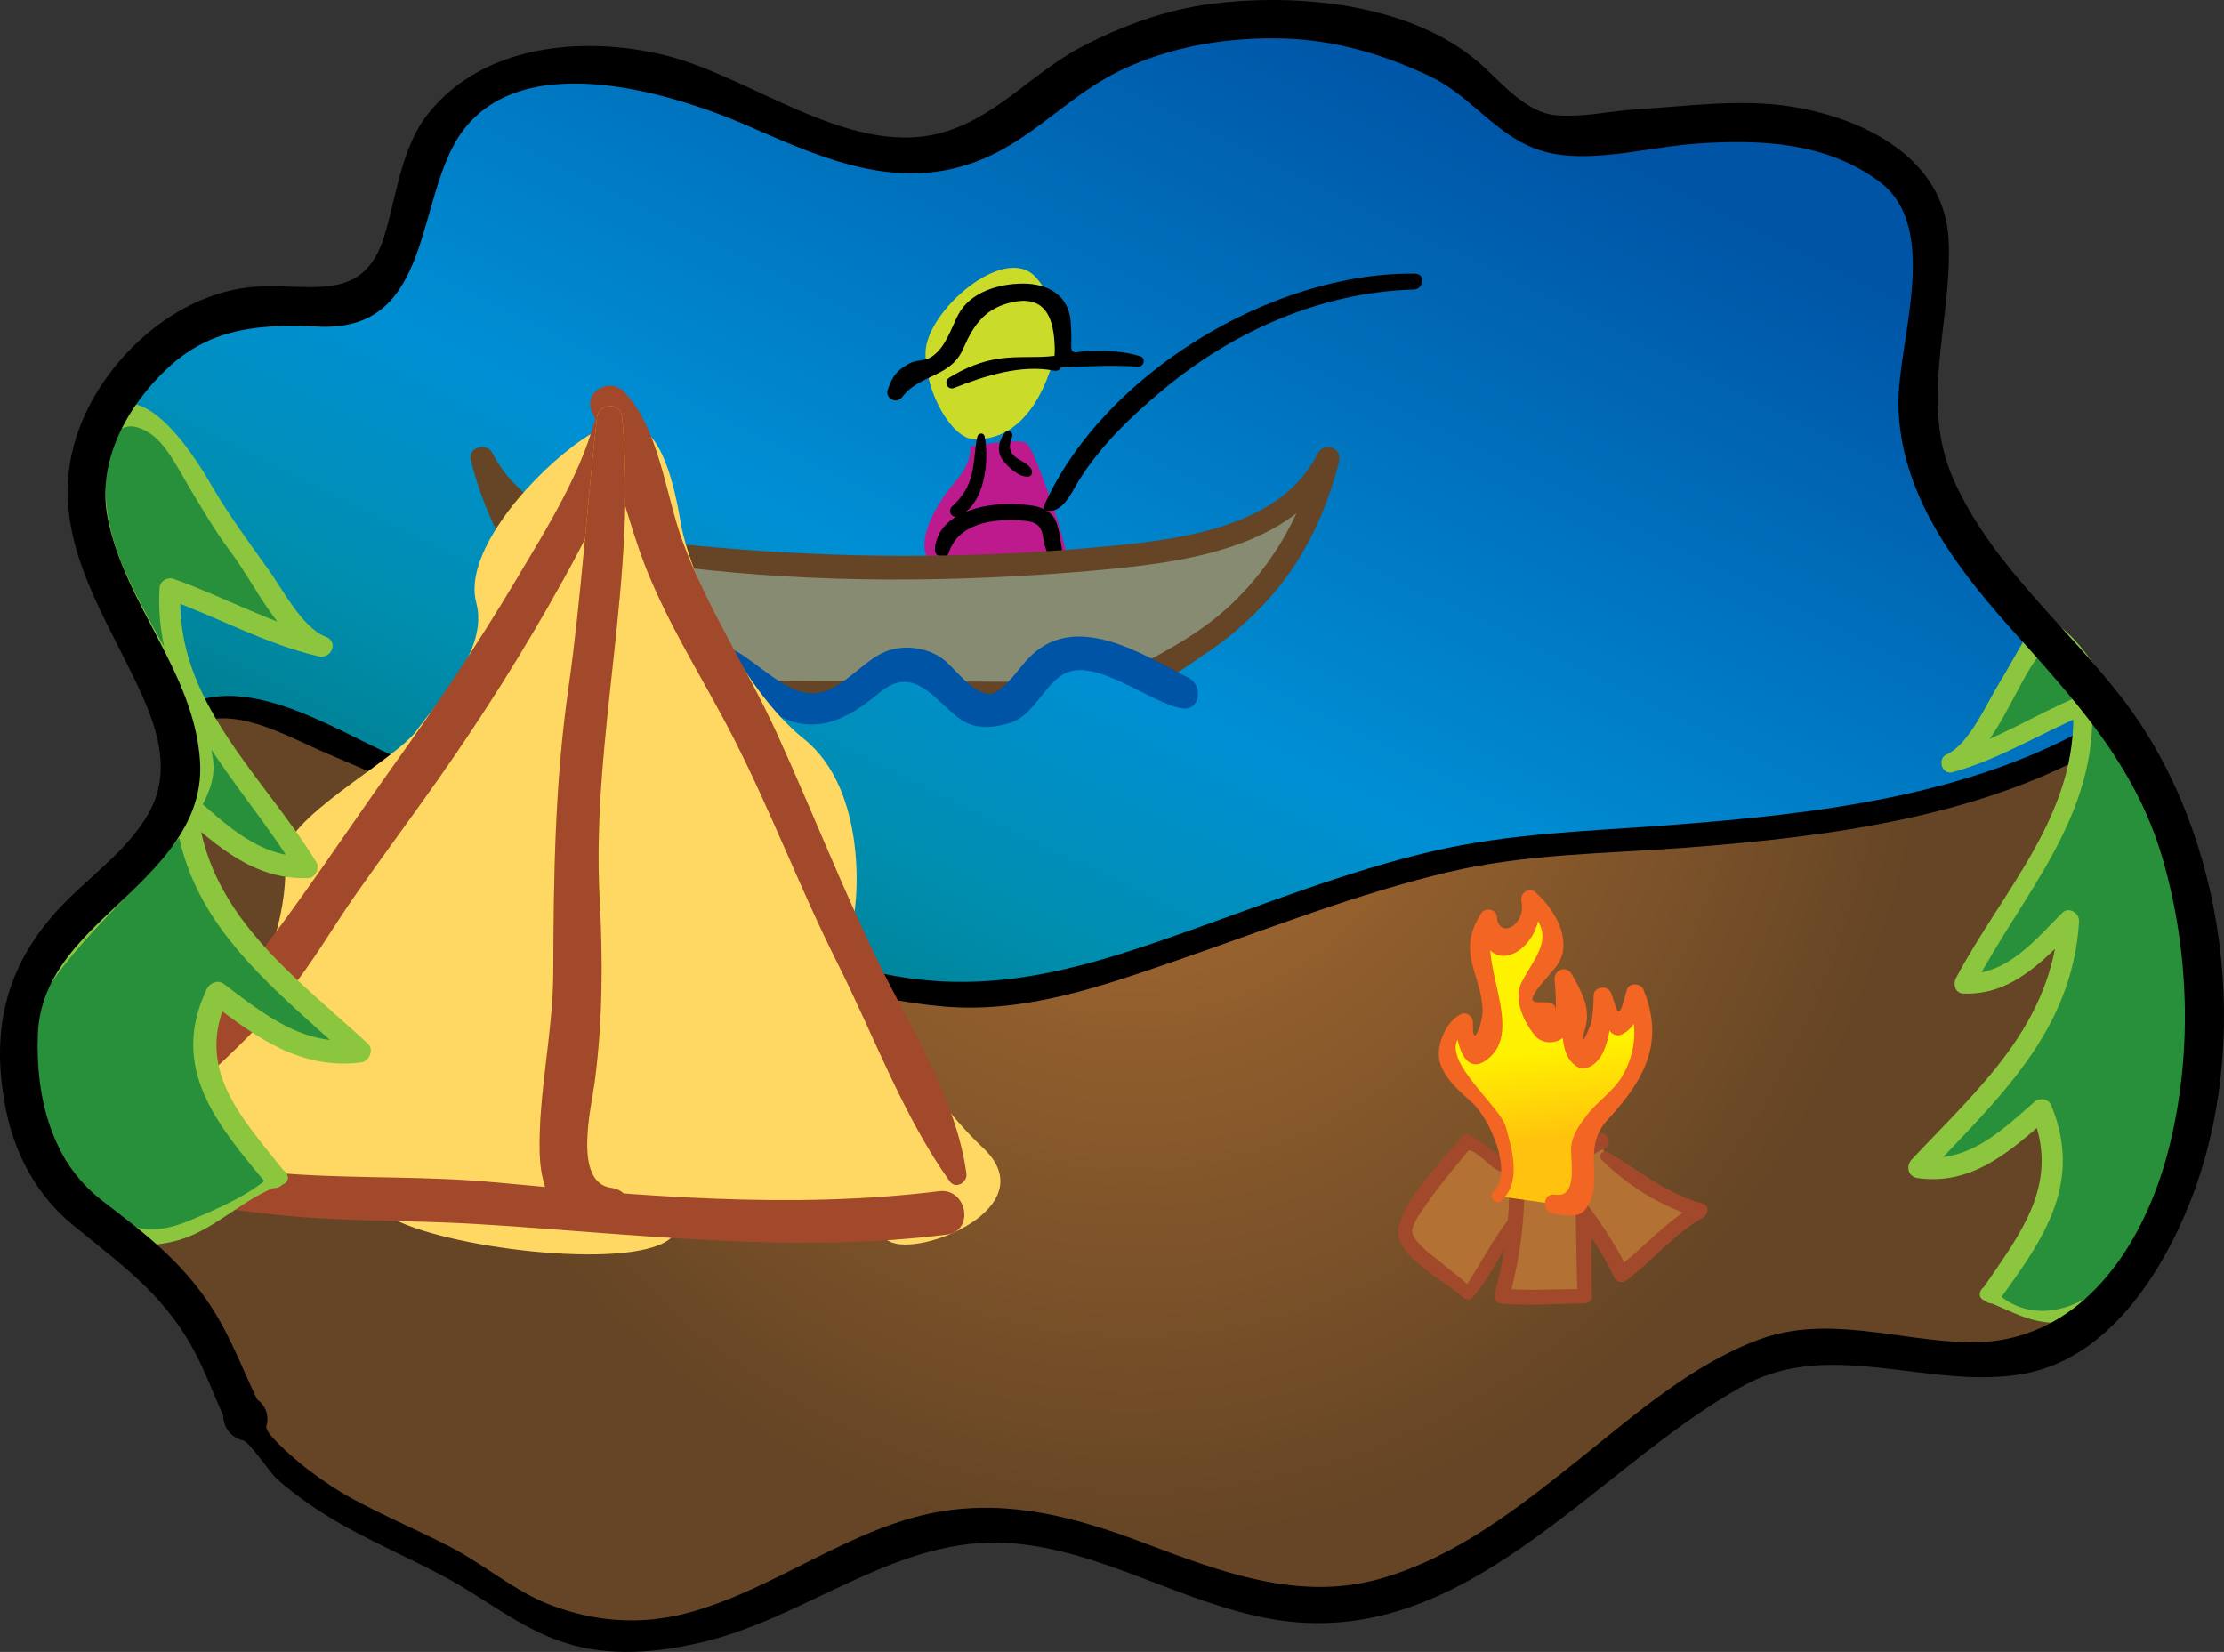 <?xml version="1.0" encoding="utf-8"?>
<!-- Generator: Adobe Illustrator 12.0.0, SVG Export Plug-In . SVG Version: 6.00 Build 51448)  -->
<!DOCTYPE svg PUBLIC "-//W3C//DTD SVG 1.1//EN" "http://www.w3.org/Graphics/SVG/1.1/DTD/svg11.dtd">
<svg  version="1.1" xmlns="http://www.w3.org/2000/svg" xmlns:xlink="http://www.w3.org/1999/xlink" width="277.046" height="205.782" viewBox="0 0 277.046 205.782"
	 overflow="visible" enable-background="new 0 0 277.046 205.782" xml:space="preserve">
<rect x="0" y="0" width="277.046" height="205.782" fill="#333333" stroke="none"/>
<g id="Layer_3">
	<linearGradient id="XMLID_10_" gradientUnits="userSpaceOnUse" x1="97.404" y1="153.029" x2="177.823" y2="-9.902">
		<stop  offset="0" style="stop-color:#007070"/>
		<stop  offset="0.264" style="stop-color:#008EAF"/>
		<stop  offset="0.438" style="stop-color:#008FD4"/>
		<stop  offset="0.916" style="stop-color:#0054A6"/>
	</linearGradient>
	<path fill="url(#XMLID_10_)" d="M22.342,89.42c0,0-13.869-22.207-11.887-28.084c1.981-5.878,3.962-20.9,22.076-22.86
		c5.31-0.574,9.819,1.255,13.019-1.633c7.717-6.964,6.397-21.374,15-26.452c12.17-7.184,43.585,7.838,45.284,7.838
		c1.698,0,13.019,4.245,24.339-6.531c11.321-10.777,35.944-10.777,44.718-6.205c8.774,4.572,16.132,12.41,27.171,10.45
		c11.037-1.959,33.963,0,37.359,7.838c3.396,7.837-1.068,16.901-0.566,26.125s3.113,16.002,7.358,20.9s16.132,16.981,16.416,18.288
		c0.282,1.306-11.039,9.144-17.831,9.797c-6.792,0.653-41.038,7.511-51.228,6.531s-27.171,5.552-29.435,6.531
		S133.57,122.73,133.57,122.73s-13.302,1.96-20.378,0.98c-7.076-0.98-45.566-18.288-53.774-23.513
		C51.21,94.972,34.795,90.074,33.097,89.42c-1.698-0.653-5.377-1.306-7.359-1.306S22.342,89.42,22.342,89.42z"/>
</g>
<g id="Layer_4">
	
		<radialGradient id="XMLID_11_" cx="177.506" cy="77.01" r="115.672" gradientTransform="matrix(0.867 0 0 1 -12.628 0)" gradientUnits="userSpaceOnUse">
		<stop  offset="0" style="stop-color:#B37233"/>
		<stop  offset="1" style="stop-color:#654525"/>
	</radialGradient>
	<path fill="url(#XMLID_11_)" d="M22.342,91.38c0,0,1.415,6.531-1.132,10.45c-2.547,3.918-12.17,11.43-15.283,17.308
		s-6.227,19.594,0,27.432s11.321,7.511,14.434,12.083c3.113,4.572,9.623,16.655,10.472,18.288
		c0.85,1.633,13.303,13.716,17.265,14.368c3.962,0.653,10.472,5.879,13.302,7.512c2.83,1.633,15.566,7.838,28.868,3.266
		c13.302-4.572,22.925-12.736,31.982-12.083c9.057,0.653,31.698,9.797,44.717,10.123c13.02,0.327,29.717-16.001,33.963-18.94
		s13.303-12.083,22.925-13.063c9.624-0.979,27.088,4.317,35.379-2.939c8.208-7.185,17.547-24.819,15.85-42.127
		c-1.698-17.309-11.887-32.983-11.887-32.983s-10.473,7.185-20.944,9.144c-10.473,1.959-29.152,5.225-35.661,5.225
		c-6.511,0-17.548,0.979-24.341,2.612c-6.792,1.633-29.717,8.491-35.944,11.43c-6.226,2.939-19.245,5.226-26.32,5.552
		s-25.473-5.225-38.208-12.083c-12.736-6.857-43.869-21.88-49.246-22.859C27.153,88.114,24.04,86.808,22.342,91.38z"/>
</g>
<g id="Layer_2">
	<g>
		<g>
			<path fill="none" d="M23.099,89.333c3.869-2.678,8.511-0.893,12.767,0.893c11.219,4.463,22.438,9.821,33.657,15.177
				c20.117,10.268,41.395,23.212,63.446,16.962c21.277-5.802,41.007-16.516,63.059-17.408c19.73-0.893,48.745-3.125,66.153-13.837
				l-3.868,2.232"/>
			<path d="M23.636,90.463c5.417-2.849,11.95,1.22,17.018,3.361c5.363,2.265,10.663,4.673,15.941,7.127
				c10.562,4.91,20.79,10.446,31.29,15.471c9.425,4.511,19.331,8.103,29.803,8.972c10.235,0.85,20.029-2.688,29.547-5.977
				c11.049-3.818,21.912-8.124,33.316-10.808c9.66-2.273,19.545-2.257,29.387-3.009c17.828-1.364,37.261-3.781,52.872-13.156
				c1.6-0.96,0.388-3.608-1.26-2.651c-1.287,0.748-2.573,1.5-3.862,2.244c-1.612,0.93-0.381,3.568,1.248,2.628
				c1.289-0.744,2.583-1.48,3.874-2.22c-0.42-0.884-0.84-1.768-1.26-2.651c-15.921,9.439-35.456,11.61-53.573,12.988
				c-10.012,0.762-19.823,0.979-29.656,3.289c-10.479,2.461-20.564,6.458-30.689,10.045c-11.487,4.07-22.351,7.511-34.646,5.702
				c-11.298-1.661-21.94-7.04-31.997-12.174c-10.634-5.43-21.299-10.703-32.198-15.59c-7.22-3.238-18.331-10.505-26.231-5.851
				C21.196,89.008,22.189,91.225,23.636,90.463L23.636,90.463z"/>
		</g>
	</g>
</g>
<g id="man">
	<path fill="#BD1A8D" d="M120.879,55.637c0,0,0.311,1.864-1.863,4.347c-2.173,2.483-4.967,7.14-3.415,9.623
		c1.552,2.484,16.143,5.278,17.385,3.726c1.242-1.553-1.862-10.556-2.794-13.04c-0.932-2.482-1.552-4.036-2.173-4.966
		C127.398,54.396,120.879,55.637,120.879,55.637z"/>
	<path fill="#CADB2A" d="M131.416,43.984c0,0,1.396-5.358-2.46-9.515c-3.856-4.155-13.665,4.344-13.665,9.519
		c0,5.174,3.392,10.6,5.955,10.716C129.303,55.074,131.416,43.984,131.416,43.984z"/>
	<g>
		<g>
			<path fill="none" d="M141.82,45.011c-2.663-0.727-6.539-0.243-9.445-0.243c0-2.664,0.726-6.54-2.181-7.992
				c-1.695-0.969-6.539,0-7.993,0.968c-2.906,1.937-2.422,5.328-4.844,7.267c-1.938,1.695-4.359,0.242-5.812,3.875"/>
			<path d="M142.053,44.383c-2.148-0.683-4.184-0.692-6.44-0.653c-1.735,0.03-2.246,0.688-2.169-1.036
				c0.041-0.9-0.01-1.656-0.064-2.554c-0.208-3.394-2.925-4.835-5.973-4.813c-3.044,0.022-6.616,1.061-8.089,3.966
				c-0.896,1.767-1.557,4.061-3.329,5.192c-0.758,0.484-1.879,0.351-2.68,0.776c-1.589,0.845-2.135,1.594-2.717,3.269
				c-0.385,1.108,1.094,1.861,1.79,0.938c2.185-2.898,6.014-2.412,7.588-6.001c1.378-3.141,2.824-5.167,6.329-5.862
				c4.874-0.966,5.152,3.677,5.092,7.068c-0.009,0.481,0.324,1.101,0.893,1.079c3.167-0.123,6.306-0.292,9.476-0.077
				C142.498,45.728,142.796,44.619,142.053,44.383L142.053,44.383z"/>
		</g>
	</g>
	<g>
		<g>
			<path fill="none" d="M131.406,45.253c-4.844-0.242-8.719,0.242-12.837,2.422"/>
			<path d="M131.245,44.341c-2.22,0.262-4.453,0.003-6.688,0.318c-2.27,0.32-4.357,1.17-6.294,2.372
				c-0.77,0.478-0.258,1.636,0.612,1.288c3.743-1.497,8.375-2.962,12.443-2.144C132.566,46.427,132.681,44.172,131.245,44.341
				L131.245,44.341z"/>
		</g>
	</g>
	<g>
		<g>
			<path fill="none" d="M122.202,54.457c0,2.906-0.241,7.508-3.148,9.204"/>
			<path d="M121.743,54.413c-0.322,1.522-0.323,3.088-0.683,4.61c-0.413,1.748-1.2,2.869-2.475,4.085
				c-0.596,0.569,0.009,1.522,0.778,1.204c3.299-1.365,3.911-6.915,3.292-9.937C122.545,53.837,121.847,53.922,121.743,54.413
				L121.743,54.413z"/>
		</g>
	</g>
	<g>
		<g>
			<path fill="none" d="M125.594,54.215c-1.454,2.422,0.484,3.39,2.422,4.602"/>
			<path d="M125.165,53.915c-0.756,0.985-1.034,2.267-0.285,3.346c0.609,0.878,2.109,2.251,3.234,2.11
				c0.394-0.049,0.525-0.47,0.411-0.796c-0.266-0.759-1.35-1.127-1.965-1.591c-0.963-0.725-0.872-1.548-0.474-2.587
				C126.304,53.825,125.52,53.451,125.165,53.915L125.165,53.915z"/>
		</g>
	</g>
	<g>
		<g>
			<path fill="none" d="M130.438,63.176c1.453-0.242,3.633-5.086,4.844-6.539c9.445-11.625,25.431-21.799,40.932-21.557"/>
			<path d="M130.397,63.596c1.98,0.425,3.164-2.401,4.007-3.752c2.731-4.376,6.45-7.916,10.383-11.216
				c8.765-7.356,19.825-12.239,31.332-12.563c1.246-0.035,1.479-1.951,0.187-1.971c-17.735-0.267-38.922,12.455-46.265,28.935
				C129.92,63.302,130.15,63.543,130.397,63.596L130.397,63.596z"/>
		</g>
	</g>
	<g>
		<g>
			<path fill="none" d="M131.89,69.715c-2.179-3.391,0.485-5.57-4.358-5.813c-3.392-0.484-9.689,0.484-10.174,4.602"/>
			<path d="M132.539,69.407c-0.482-1.429-0.422-3.848-1.347-5.07c-1.16-1.532-3.521-1.483-5.26-1.536
				c-3.621-0.11-9.187,1.225-9.473,5.618c-0.065,1,1.417,1.395,1.745,0.398c1.18-3.585,5.394-4.196,8.706-3.998
				c1.914,0.115,2.796,0.322,3.057,2.257c0.161,1.194,0.59,2.196,1.376,3.104C131.911,70.835,132.787,70.144,132.539,69.407
				L132.539,69.407z"/>
		</g>
	</g>
</g>
<g id="boat">
	<g>
		<path fill="#878B72" d="M135.741,69.688c-7.768,0.706-15.341,1.019-22.989,0.873c-7.649,0.146-15.221-0.167-22.989-0.873
			c-9.358-0.814-25.228-2.645-29.703-12.614c2.757,11.715,10.048,20.353,20.367,25.694c1.435-0.569,2.945-0.984,4.553-1.108
			c4.172-0.348,7.398,2.426,10.554,4.564l10.973,0.047c1.92-1.628,3.792-3.556,6.892-3.334c2.338,0.18,3.765,1.88,5.25,3.388
			l8.543,0.037c1.292-1.47,2.433-3.236,4.087-4.063c4.151-1.916,6.705,0,9.899,1.596c0.248,0.125,0.5,0.248,0.75,0.372
			c11.988-5.146,20.487-14.316,23.517-27.192C160.969,67.043,145.1,68.874,135.741,69.688z"/>
		<g>
			<path fill="none" d="M135.741,69.688c-7.768,0.706-15.341,1.019-22.989,0.873c-7.649,0.146-15.221-0.167-22.989-0.873
				c-9.358-0.814-25.228-2.645-29.703-12.614c2.757,11.715,10.048,20.353,20.367,25.694c1.435-0.569,2.945-0.984,4.553-1.108
				c4.172-0.348,7.398,2.426,10.554,4.564l10.973,0.047c1.92-1.628,3.792-3.556,6.892-3.334c2.338,0.18,3.765,1.88,5.25,3.388
				l8.543,0.037c1.292-1.47,2.433-3.236,4.087-4.063c4.151-1.916,6.705,0,9.899,1.596c0.248,0.125,0.5,0.248,0.75,0.372
				c11.988-5.146,20.487-14.316,23.517-27.192C160.969,67.043,145.1,68.874,135.741,69.688z"/>
			<path fill="#654525" d="M135.491,68.272c-15.465,1.343-31.123,1.271-46.584-0.104c-9.428-0.838-22.77-2.182-27.55-11.711
				c-0.705-1.405-3.125-0.752-2.713,0.866c1.606,6.321,4.359,11.964,8.551,16.974c2.156,2.576,4.792,4.75,7.507,6.704
				c1.416,1.019,4.43,3.736,6.341,3.065c5.619-1.972,9.176,0.221,13.666,3.335c0.927,0.643,2.801,0.263,3.824,0.267
				c4.351,0.019,7.467,0.833,10.854-1.938c3.294-2.696,5.764-0.936,8.165,1.525c0.308,0.316,0.656,0.5,1.104,0.502
				c2.157,0.009,4.314,0.019,6.471,0.028c1.052,0.004,2.481,0.312,3.241-0.598c2.563-3.069,5.273-5.168,9.678-3.293
				c1.16,0.494,2.464,1.684,3.746,1.804c2.394,0.226,6.283-2.914,8.206-4.156c2.785-1.798,5.254-3.973,7.528-6.375
				c4.652-4.916,7.614-11.083,9.266-17.594c0.459-1.809-1.863-2.656-2.695-0.997C159.186,66.363,145.098,67.418,135.491,68.272
				c-1.847,0.164-1.333,2.993,0.499,2.83c10.904-0.97,25.293-2.549,30.802-13.53c-0.898-0.333-1.797-0.665-2.695-0.997
				c-1.79,7.055-5.112,13.203-10.317,18.323c-2.532,2.491-5.518,4.478-8.604,6.206c-1.902,1.064-2.84,1.784-4.836,0.751
				c-1.301-0.673-2.797-1.537-4.292-1.666c-2.635-0.228-4.657,0.313-6.853,1.791c-0.093,0.063-3.079,2.946-2.011,2.951
				c-0.892-0.004-1.784-0.007-2.675-0.011c-1.86-0.008-3.72-0.016-5.581-0.024c0.43,0.002-2.208-2.249-2.274-2.299
				c-0.924-0.699-2.028-0.858-3.119-1.09c-2.14-0.455-4.352,0.895-6.006,2.032c-1.82,1.251-1.406,1.3-4.022,1.289
				c-2.1-0.009-4.2-0.018-6.3-0.027c-2.404-0.01-3.89-2.108-6.069-3.137c-2.695-1.273-5.037-1.605-7.983-1.202
				c-2.002,0.274-2.48,0.849-4.419-0.273c-1.63-0.944-3.145-2.067-4.632-3.217c-6.48-5.007-10.635-12.303-12.628-20.146
				c-0.904,0.289-1.809,0.578-2.713,0.866c4.848,9.664,16.924,11.855,26.669,13.014c16.674,1.983,33.849,1.849,50.561,0.398
				C137.837,70.942,137.322,68.113,135.491,68.272z"/>
		</g>
	</g>
	<g>
		<g>
			<path fill="none" d="M74.256,85.952c3.193-1.916,6.706-4.151,10.856-4.47c7.664-0.639,12.134,9.26,18.839,6.386
				c3.193-1.277,5.108-5.428,9.579-5.109c4.15,0.319,5.428,5.428,9.26,5.747c4.151,0.32,5.428-4.79,8.621-6.386
				c4.151-1.916,6.705,0,9.898,1.596c1.916,0.958,3.831,1.916,6.066,2.555"/>
			<path fill="#0054A6" d="M74.886,87.279c4.002-1.824,8.378-4.717,12.956-3.561c3.017,0.762,5.597,3.313,8.192,4.925
				c5.186,3.223,9.297,1.168,13.546-2.374c4.275-3.565,6.796,0.936,9.971,3.266c1.907,1.4,4.236,1.164,6.333,0.497
				c2.806-0.894,4.082-4.473,6.451-5.968c3.89-2.454,10.893,3.512,14.856,4.165c2.385,0.393,2.691-2.869,0.868-3.8
				c-5.924-3.026-14.395-8.564-20.128-2.229c-1.237,1.367-2.267,3.027-3.866,4.006c-1.995,1.221-4.924-2.665-6.24-3.821
				c-1.952-1.715-5.202-2.205-7.581-1.19c-3.135,1.336-5.569,5.205-9.134,5.172c-3.209-0.029-6.694-3.748-9.382-5.239
				c-6.422-3.562-13.123-0.362-18.423,3.705C71.955,85.867,73.399,87.957,74.886,87.279L74.886,87.279z"/>
		</g>
	</g>
</g>
<g id="tent">
	<path fill="#FFD863" d="M84.779,65.018c-2.347-14.071-6.893-14.314-13.255-9.542C65.162,60.247,57.739,69.26,59.33,75.092
		c1.59,5.832-4.772,12.195-7.423,15.905c-2.65,3.711-16.965,11.133-16.435,15.906c0.529,4.771-1.591,15.374-6.893,18.556
		c-5.302,3.181-14.844,4.771-16.965,9.542c-2.12,4.772,4.242,15.905,11.133,14.846c6.892-1.06,19.086-1.589,26.51,2.121
		c7.421,3.711,30.218,6.361,34.46,2.121c4.242-4.242,23.327-1.593,27.04,0.529c3.712,2.121,19.617-4.241,11.664-11.663
		c-7.952-7.425-17.496-23.857-16.436-27.04c1.061-3.181,2.121-17.495-5.832-23.857C92.201,85.695,85.84,71.38,84.779,65.018z"/>
	<g>
		<path fill="#FFD863" d="M117.443,151.094c-17.79,2.344-37.953,0.586-56.337-1.171c-15.419-1.171-33.802,0.584-46.849-6.443
			l-1.187-1.758c7.117-7.612,16.605-13.47,23.129-23.428c7.116-11.129,16.012-21.67,23.128-33.385
			c5.93-8.785,16.011-25.186,16.604-33.97l1.824,2.117c2.373,2.928,5.338,16.4,8.302,22.257c4.151,8.786,9.489,16.986,13.047,26.356
			c6.522,16.401,16.012,32.213,21.941,47.442L117.443,151.094z"/>
	</g>
	<g>
		<g>
			<path fill="none" d="M75.932,50.939c-0.593,8.785-10.674,25.185-16.604,33.97c-7.116,11.715-16.012,22.256-23.128,33.385
				c-6.523,9.958-16.012,15.815-23.129,23.428"/>
			<path fill="#A2492C" d="M74.466,50.8c-1.532,7.399-6.381,15.043-10.193,21.451c-4.669,7.849-9.824,15.519-15.138,22.94
				c-6.048,8.446-11.816,17.354-18.268,25.477c-5.831,7.341-13.997,12.384-20.179,19.386c-2.193,2.483,1.899,6.16,4.267,3.889
				c6.904-6.625,14.504-12.589,20.656-19.953c3.28-3.927,5.845-8.502,8.79-12.684c3.396-4.823,6.911-9.563,10.301-14.39
				c5.475-7.796,10.612-15.956,15.24-24.284c3.755-6.755,7.478-13.826,7.457-21.553C77.394,49.161,74.85,48.945,74.466,50.8
				L74.466,50.8z"/>
		</g>
	</g>
	<g>
		<g>
			<path fill="none" d="M119.223,146.409c-5.929-15.228-15.418-31.042-21.942-47.441c-3.558-9.373-8.895-17.571-13.046-26.357
				c-2.965-5.857-5.931-19.328-8.303-22.257"/>
			<path fill="#A2492C" d="M120.388,146.204c-1.237-9.244-7.029-18.232-11.054-26.522c-4.512-9.293-8.249-18.865-12.52-28.251
				c-3.694-8.119-8.723-15.649-11.8-24.043c-2.133-5.819-2.902-14.051-7.261-18.579c-1.823-1.895-5.225,0.043-3.98,2.571
				c2.252,4.571,3.982,11.729,5.874,17.175c2.874,8.272,7.833,15.733,11.793,23.503c4.656,9.135,8.286,18.785,12.905,27.963
				c4.475,8.892,8.18,19.065,13.975,27.154C119.047,148.188,120.533,147.288,120.388,146.204L120.388,146.204z"/>
		</g>
	</g>
	<g>
		<g>
			<path fill="none" d="M75.932,52.11c0,13.471-2.372,31.042-4.151,45.685c-0.593,9.957,0.593,19.329,0,29.285
				c0,7.03-5.336,24.601,4.151,23.428"/>
			<path fill="#FFC20E" d="M74.374,51.962c-1.292,11.245-1.959,22.527-3.559,33.747c-1.707,11.973-1.847,23.465-1.893,35.538
				c-0.028,7.487-1.861,14.855-1.695,22.317c0.124,5.563,2.901,11.075,9.146,9.444c2.742-0.717,2.733-4.64-0.201-5.029
				c-4.883-0.648-2.491-10.124-2.078-13.291c0.989-7.58,1.012-15.13,0.603-22.765c-1.077-20.057,4.81-40.101,2.777-60.085
				C77.29,50.029,74.569,50.259,74.374,51.962L74.374,51.962z"/>
		</g>
	</g>
	<g>
		<g>
			<path fill="none" d="M75.932,52.11c0,13.471-2.372,31.042-4.151,45.685c-0.593,9.957,0.593,19.329,0,29.285
				c0,7.03-5.336,24.601,4.151,23.428"/>
			<path fill="#A2492C" d="M74.374,51.962c-1.292,11.245-1.959,22.527-3.559,33.747c-1.707,11.973-1.847,23.465-1.893,35.538
				c-0.028,7.487-1.861,14.855-1.695,22.317c0.124,5.563,2.901,11.075,9.146,9.444c2.742-0.717,2.733-4.64-0.201-5.029
				c-4.883-0.648-2.491-10.124-2.078-13.291c0.989-7.58,1.012-15.13,0.603-22.765c-1.077-20.057,4.81-40.101,2.777-60.085
				C77.29,50.029,74.569,50.259,74.374,51.962L74.374,51.962z"/>
		</g>
	</g>
	<g>
		<g>
			<path fill="none" d="M14.258,143.48c13.047,7.027,31.43,5.272,46.849,6.443c18.384,1.757,38.547,3.515,56.337,1.171"/>
			<path fill="#A2492C" d="M13.294,144.297c4.416,5.301,13.62,6.136,20.011,6.901c8.609,1.032,17.351,0.754,25.998,1.276
				c19.648,1.188,38.925,3.758,58.618,1.325c3.521-0.435,2.55-5.848-0.954-5.412c-18.473,2.295-37.159,0.58-55.607-1.128
				c-8.071-0.748-16.23-0.451-24.32-0.964c-3.737-0.237-7.442-0.669-11.127-1.331c-3.863-0.694-7.625-2.482-11.535-2.744
				C13.275,142.148,12.571,143.43,13.294,144.297L13.294,144.297z"/>
		</g>
	</g>
</g>
<g id="trees">
	<g>
		<path fill="#28903A" d="M247.516,161.145c6.714,4.741,14.032,4.222,19.66-5.989c5.384-9.769,7.341-16.762,7.366-28
			c0.018-8.074-3.033-15.5-4.919-24.743c-1.144-5.605-7.215-17.257-13.28-22.757c-2.953-2.677-1.208-1.531-3.794,2.021
			c-1.604,2.202-7.504,12.894-9.559,13.369c5.668-1.312,11.336-5.234,16.437-7.197c1.134,14.398-9.074,23.56-14.747,34.685
			c5.105,0.654,9.076-3.927,13.046-7.854c-0.567,14.397-10.21,21.597-18.717,30.759c6.239,1.309,10.776-3.272,15.314-7.199
			c4.536,9.816-1.703,16.361-6.24,22.905"/>
		<g>
			<path fill="none" d="M247.516,161.145c6.714,4.741,14.032,4.222,19.66-5.989c5.384-9.769,7.341-16.762,7.366-28
				c0.018-8.074-3.033-15.5-4.919-24.743c-1.144-5.605-7.215-17.257-13.28-22.757c-2.953-2.677-1.208-1.531-3.794,2.021
				c-1.604,2.202-7.504,12.894-9.559,13.369c5.668-1.312,11.336-5.234,16.437-7.197c1.134,14.398-9.074,23.56-14.747,34.685
				c5.105,0.654,9.076-3.927,13.046-7.854c-0.567,14.397-10.21,21.597-18.717,30.759c6.239,1.309,10.776-3.272,15.314-7.199
				c4.536,9.816-1.703,16.361-6.24,22.905"/>
			<path fill="#8CC63F" d="M247.2,161.998c3.678,1.41,6.024,3.158,10.165,2.699c3.69-0.408,6.587-3.354,8.751-6.094
				c6.457-8.175,9.086-19.438,9.434-29.609c0.191-5.608-0.942-10.984-2.325-16.389c-1.247-4.873-2.121-9.924-3.863-14.647
				c-1.669-4.523-4.178-8.742-6.856-12.729c-1.621-2.413-4.825-7.597-7.975-8.139c-0.382-0.065-0.817,0.163-1.026,0.475
				c-1.59,2.365-2.93,5.041-4.443,7.491c-1.535,2.483-3.76,7.689-6.574,8.93c-1.192,0.526-0.586,2.564,0.708,2.215
				c5.946-1.603,11.092-4.942,16.747-7.269c-0.565-0.292-1.13-0.583-1.695-0.875c0.658,13.354-8.724,22.733-14.581,33.766
				c-0.402,0.758-0.131,1.902,0.897,1.944c6.068,0.252,9.982-4.128,13.987-8.116c-0.697-0.363-1.395-0.728-2.092-1.091
				c-0.869,13.114-9.866,20.908-18.305,29.87c-0.775,0.823-0.482,2.159,0.73,2.326c6.807,0.935,11.481-3.301,16.295-7.508
				c-0.684-0.147-1.367-0.294-2.051-0.441c3.545,8.637-1.392,14.776-6.066,21.623c-0.908,1.33,1.096,2.73,2.043,1.43
				c5.586-7.666,10.355-14.558,6.414-24.188c-0.324-0.79-1.432-0.981-2.051-0.441c-4.213,3.675-8.295,7.71-14.334,6.891
				c0.243,0.775,0.487,1.551,0.73,2.326c8.908-9.493,18.26-17.814,19.129-31.647c0.065-1.031-1.257-1.928-2.092-1.091
				c-3.354,3.363-6.909,7.779-12.104,7.591c0.348,0.555,0.696,1.108,1.045,1.663c6.165-11.756,15.504-21.167,14.766-35.323
				c-0.043-0.822-1.051-1.143-1.695-0.875c-5.443,2.258-10.4,5.563-16.126,7.125c0.236,0.738,0.472,1.477,0.708,2.215
				c4.638-2.062,7.249-9.808,9.984-13.778c1.655-2.404,0.422-3.461,2.924-1.081c2.324,2.21,4.201,4.967,5.922,7.649
				c2.67,4.16,5.098,8.871,6.238,13.704c2.84,12.044,6.134,23,4.082,35.504c-1.05,6.394-3.912,12.493-7.147,18.04
				c-3.343,5.729-11.605,10.29-17.288,4.413C247.148,159.459,245.847,161.479,247.2,161.998L247.2,161.998z"/>
		</g>
	</g>
	<g>
		<path fill="#28903A" d="M34.928,146.645c-7.746,4.741-18.356,12.846-24.85,2.635c-6.213-9.769-7.621-9.386-7.65-20.624
			c-0.021-8.074,23.375-25.388,23-33.5c-0.267-5.752-13.223-24.849-13.5-30.5c-0.306-6.211-0.047-16.616,7.174-11.875
			c3.622,2.379,7.035,10.844,10.02,14.396c1.851,2.202,8.658,12.894,11.029,13.369c-6.54-1.312-13.08-5.234-18.966-7.197
			c-1.309,14.398,10.471,23.56,17.016,34.685c-5.891,0.654-10.472-3.927-15.053-7.854c0.655,14.397,11.78,21.597,21.597,30.759
			c-7.199,1.309-12.435-3.272-17.67-7.199c-5.235,9.816,1.964,16.361,7.199,22.905"/>
		<g>
			<path fill="none" d="M34.928,146.645c-7.746,4.741-18.356,12.846-24.85,2.635c-6.213-9.769-7.621-9.386-7.65-20.624
				c-0.021-8.074,23.375-25.388,23-33.5c-0.267-5.752-13.223-24.849-13.5-30.5c-0.306-6.211-0.047-16.616,7.174-11.875
				c3.622,2.379,7.035,10.844,10.02,14.396c1.851,2.202,8.658,12.894,11.029,13.369c-6.54-1.312-13.08-5.234-18.966-7.197
				c-1.309,14.398,10.471,23.56,17.016,34.685c-5.891,0.654-10.472-3.927-15.053-7.854c0.655,14.397,11.78,21.597,21.597,30.759
				c-7.199,1.309-12.435-3.272-17.67-7.199c-5.235,9.816,1.964,16.361,7.199,22.905"/>
			<path fill="#8CC63F" d="M34.296,145.9c-2.688,2.784-7.37,4.776-10.911,6.237c-6.792,2.804-10.608-0.623-14.237-6.179
				c-3.976-6.086-8.351-13.896-4.24-21.152c3.516-6.208,9.266-11.241,13.965-16.536c2.884-3.249,8.188-8.445,7.697-13.316
				c-0.604-5.982-4.928-12.012-7.678-17.181c-3.514-6.606-6.3-11.896-5.674-19.532c0.254-3.094,1.374-6.646,5.169-4.441
				c2.165,1.257,3.613,4.252,4.823,6.281c1.807,3.03,3.512,5.998,5.633,8.817c2.897,3.851,6.087,11.064,10.857,12.863
				C40,80.95,40.3,80.141,40.6,79.331c-6.645-1.552-12.568-4.938-18.959-7.215c-0.777-0.277-1.713,0.249-1.765,1.108
				c-0.87,14.565,10.126,23.904,17.09,35.395c0.454-0.648,0.909-1.297,1.363-1.946c-6.005,0.232-10.152-3.96-14.383-7.633
				c-1.023-0.889-2.244,0.323-2.169,1.382c1.016,14.331,12.121,22.428,21.876,31.443c0.281-0.778,0.562-1.557,0.843-2.335
				c-6.706,0.822-11.572-3.151-16.605-6.956c-0.785-0.594-1.774-0.122-2.152,0.672c-4.684,9.847,1.364,16.919,7.509,24.27
				c1.114,1.333,3.126-0.382,2.051-1.74c-5.25-6.636-11.12-12.666-6.889-21.541c-0.717,0.224-1.435,0.448-2.152,0.672
				c5.764,4.365,11.157,8.379,18.735,7.442c0.996-0.124,1.641-1.6,0.843-2.335c-9.368-8.631-20.299-16.301-21.317-30.075
				c-0.723,0.46-1.446,0.921-2.169,1.382c4.82,4.16,9.377,8.337,16.088,8.058c0.843-0.035,1.423-1.231,0.997-1.931
				c-6.649-10.898-17.769-20.121-16.941-33.975c-0.588,0.37-1.176,0.739-1.765,1.108c6.391,2.276,12.323,5.644,18.973,7.179
				c1.579,0.365,2.508-1.827,0.898-2.429c-2.917-1.091-5.419-5.954-7.14-8.353c-2.536-3.535-5.073-6.977-7.253-10.752
				c-2.198-3.807-9.262-14.879-14.005-7.526c-3.23,5.007-1.742,13.068,0.531,18.127c3.495,7.781,9.228,15.106,11.388,23.418
				c0.8,3.08-1.962,6.295-3.675,8.566c-2.709,3.594-5.863,6.864-8.885,10.192c-5.061,5.574-10.385,10.705-10.161,18.594
				c0.101,3.532,0.649,6.781,2.349,9.896c1.935,3.544,4.537,8.244,7.528,10.883c3.069,2.707,6.419,3.2,10.341,2.273
				c5.101-1.205,8.675-5.518,13.479-7.043C36.81,147.063,35.28,144.881,34.296,145.9L34.296,145.9z"/>
		</g>
	</g>
</g>
<g id="Layer_1">
	<g>
		<g>
			<path fill="none" d="M30.579,176.675c6.577,11.903,22.051,14.73,30.949,21.426c17.409,12.499,32.884,1.786,49.906-5.803
				c20.504-8.481,34.818,8.481,54.161,7.589c20.117-0.894,34.818-21.428,51.841-29.908c14.313-7.142,30.176,6.25,43.329-5.803
				c15.862-14.73,16.636-43.745,8.898-63.833c-6.965-17.409-25.534-26.336-30.177-44.638c-3.48-15.624,9.285-30.801-10.058-38.389
				c-7.736-3.125-17.022-1.786-25.147-1.339c-4.255,0.446-9.284,1.786-13.539,0c-3.868-1.785-6.576-5.803-10.446-8.035
				c-16.635-8.928-37.525-7.142-52.226,5.357c-17.023,14.731-30.176-1.339-47.585-4.464c-7.737-1.339-17.022-0.893-23.212,4.464
				c-6.189,5.803-5.029,14.285-8.897,20.98c-4.255,6.695-10.833,2.678-17.41,4.017c-6.189,0.893-12.766,5.357-16.635,11.606
				c-10.059,16.516,3.869,26.783,7.737,41.96c3.869,15.177-16.249,19.641-19.343,33.479c-1.161,7.142,0,14.731,3.482,20.534
				c4.255,6.695,10.445,8.035,15.087,13.839C27.096,166.855,28.644,173.104,30.579,176.675"/>
			<path d="M30.316,179.442c0.73,0.15,3.363,4.063,4.176,4.784c1.963,1.74,4.045,3.231,6.274,4.611
				c4.725,2.926,9.9,5.048,14.785,7.679c5.002,2.695,9.145,6.25,14.633,8.064c5.695,1.882,11.814,1.315,17.532-0.07
				c12.979-3.145,24.12-13.176,37.903-12.29c11.362,0.729,21.563,7.484,32.727,9.454c24.15,4.26,40.053-18.727,58.892-29.079
				c10.937-6.01,23.328,0.677,34.938-1.479c10.369-1.925,17.047-12.303,20.644-21.374c7.864-19.832,4.576-45.782-8.378-62.655
				c-7.022-9.147-16.16-16.479-21.016-27.18c-4.446-9.801-0.223-19.772-0.68-29.919c-0.464-10.316-10.57-15.259-19.561-16.705
				c-6.32-1.016-12.986-0.05-19.32,0.334c-3.382,0.205-6.536,1.018-9.963,0.744c-3.948-0.315-6.999-4.283-9.799-6.676
				c-8.549-7.305-22.634-8.576-33.281-7.195c-5.662,0.734-11.164,2.75-16.189,5.402c-6.228,3.286-10.824,9.083-17.846,10.775
				c-11.297,2.721-23.408-7.236-34.026-9.803C72.64,4.417,60.124,5.523,53.295,14.208c-3.361,4.275-3.89,10.281-5.458,15.308
				c-2.608,8.362-9.233,5.754-15.978,6.201c-10.8,0.716-20.862,10.736-22.973,21.073c-2.24,10.966,4.354,20,8.669,29.508
				c2.263,4.987,3.771,10.152,0.873,15.165c-2.355,4.072-6.408,7.111-9.737,10.346c-7.864,7.642-10.181,16.314-7.8,27.116
				c1.146,5.203,3.889,10.114,8.012,13.524c5.963,4.934,11.219,8.463,15.101,15.487c1.732,3.135,2.845,6.557,4.459,9.745
				c1.36,2.688,5.613,0.684,4.231-2.01c-2.218-4.326-3.757-8.906-6.454-12.997c-3.748-5.687-8.25-9.063-13.554-13.142
				c-6.347-4.881-8.264-13.006-7.974-20.647c0.227-6.002,3.736-10.217,7.855-14.207c5.606-5.431,12.906-11.141,12.353-19.829
				c-0.709-11.141-9.526-19.739-11.538-30.52c-1.312-7.03,2.567-13.886,7.549-18.517c5.495-5.108,11.742-5.441,18.776-5.12
				c13.406,0.61,12.175-13.829,16.75-22.494c6.833-12.941,26.849-6.85,36.886-2.444c9.963,4.375,19.638,8.589,30.214,3.545
				c5.716-2.727,10.067-7.63,15.839-10.437c6.354-3.089,13.511-4.267,20.526-4.065c6.347,0.183,12.479,1.983,18.182,4.691
				c5.793,2.752,8.701,8.366,15.344,9.644c5.551,1.067,12.347-0.871,17.943-1.246c7.961-0.533,16.109-0.198,22.742,4.76
				c7.79,5.823,2.194,19.931,2.358,27.922c0.219,10.696,6.789,19.616,13.613,27.286c8.062,9.062,15.863,17.211,19.312,29.165
				c3.338,11.572,3.713,24.296,0.774,35.983c-3.08,12.245-11.079,24.465-24.935,24.205c-8.676-0.162-17.547-3.497-26.082-0.357
				c-8.35,3.071-15.465,9.344-22.324,14.822c-7.596,6.067-15.471,12.329-24.983,15.008c-10.217,2.877-20.12-0.996-29.589-4.56
				c-8.211-3.09-16.441-5.325-25.25-3.808c-11.098,1.911-20.585,9.776-31.492,12.642c-5.777,1.518-11.559,1.07-17.095-1.078
				c-4.373-1.697-8.119-4.974-12.286-7.144c-4.053-2.109-8.274-3.863-12.287-6.055c-1.91-1.043-3.706-2.267-5.446-3.569
				c-0.611-0.458-5.561-4.444-5.239-5.47c0.715-2.279-1.509-4.561-3.798-3.475C26.706,175.437,27.766,178.916,30.316,179.442
				L30.316,179.442z"/>
		</g>
	</g>
</g>
<g id="fire">
	<g>
		<path fill="#B37233" d="M191.103,149.953c-1.08-0.645-6.562,9.454-8.243,11.146c-1.301-1.359-7.69-5.65-7.84-7.561
			c-0.202-2.089,6.16-9.33,7.732-11.379c1.74,0.637,4.192,3.597,5.857,3.28"/>
		<g>
			<path fill="none" d="M191.103,149.953c-1.08-0.645-6.562,9.454-8.243,11.146c-1.301-1.359-7.69-5.65-7.84-7.561
				c-0.202-2.089,6.16-9.33,7.732-11.379c1.74,0.637,4.192,3.597,5.857,3.28"/>
			<path fill="#A2492C" d="M191.235,149.593c-2.456-1.11-7.461,9.357-8.884,10.907c0.369,0.03,0.738,0.061,1.106,0.091
				c-1.39-1.357-2.985-2.502-4.478-3.741c-0.744-0.617-3.377-2.46-3.03-3.784c0.314-1.2,1.261-2.347,1.958-3.351
				c1.521-2.192,3.262-4.233,4.945-6.303c0.441-0.543,2.345,1.43,3.141,1.994c0.793,0.562,1.578,0.859,2.539,0.843
				c1.023-0.019,1.219-1.521,0.152-1.619c-2.115-0.191-3.787-2.365-5.635-3.277c-0.355-0.175-0.781,0.032-1.002,0.313
				c-2.617,3.336-6.76,6.993-7.815,11.224c-0.847,3.391,6.081,6.89,8.027,8.717c0.396,0.372,0.882,0.351,1.241-0.058
				c1.431-1.619,2.484-3.612,3.623-5.438c0.625-1.003,2.732-5.613,4.044-5.782C191.572,150.278,191.561,149.741,191.235,149.593
				L191.235,149.593z"/>
		</g>
	</g>
	<g>
		<path fill="#B37233" d="M196.406,144.715c1.354,5.075,0.678,11.335,1.016,16.747c-3.214,0-7.105,0.339-10.319,0
			c1.354-4.906,2.199-11.335,1.692-16.239c2.706-0.508,5.413-1.691,8.119-1.016"/>
		<g>
			<path fill="none" d="M196.406,144.715c1.354,5.075,0.678,11.335,1.016,16.747c-3.214,0-7.105,0.339-10.319,0
				c1.354-4.906,2.199-11.335,1.692-16.239c2.706-0.508,5.413-1.691,8.119-1.016"/>
			<path fill="#A2492C" d="M195.934,144.798c0.512,5.62,0.338,11.196,0.596,16.821c0.326-0.354,0.652-0.707,0.979-1.061
				c-3.443,0.022-6.879,0.256-10.316-0.037c0.266,0.423,0.531,0.846,0.797,1.269c1.458-5.451,2.218-11.093,1.744-16.732
				c-0.258,0.367-0.516,0.735-0.772,1.103c2.645-0.574,5.124-1.439,7.865-1.008c1.213,0.191,1.38-1.7,0.179-1.891
				c-2.923-0.463-5.533,0.408-8.375,1.023c-0.543,0.117-0.816,0.569-0.772,1.103c0.44,5.283-0.312,10.635-1.64,15.746
				c-0.149,0.574,0.142,1.218,0.797,1.269c3.441,0.268,6.877,0.01,10.322-0.037c0.639-0.009,1.012-0.432,0.979-1.061
				c-0.291-5.493,0.564-11.567-1.474-16.796C196.631,143.972,195.887,144.292,195.934,144.798L195.934,144.798z"/>
		</g>
	</g>
	<g>
		<path fill="#B37233" d="M199.961,144.039c3.213,2.538,7.611,5.752,11.84,6.767c-4.061,2.03-6.26,5.414-9.811,7.95
			c-2.029-4.566-6.091-9.473-8.967-13.363c2.369-0.338,4.736-2.537,6.428-3.215"/>
		<g>
			<path fill="none" d="M199.961,144.039c3.213,2.538,7.611,5.752,11.84,6.767c-4.061,2.03-6.26,5.414-9.811,7.95
				c-2.029-4.566-6.091-9.473-8.967-13.363c2.369-0.338,4.736-2.537,6.428-3.215"/>
			<path fill="#A2492C" d="M199.486,144.44c3.227,3.276,7.584,5.929,11.994,7.229c-0.024-0.565-0.05-1.131-0.075-1.696
				c-3.855,2.077-6.582,5.436-10.04,8.047c0.499,0.106,0.998,0.214,1.496,0.321c-2.344-4.963-5.822-9.214-9.087-13.586
				c-0.193,0.535-0.387,1.07-0.58,1.606c2.507-0.616,4.399-2.181,6.68-3.295c1.139-0.557,0.298-2.338-0.845-1.779
				c-2.104,1.028-3.854,2.564-6.177,3.135c-0.745,0.184-1.042,0.987-0.58,1.606c3.162,4.235,6.556,8.344,8.846,13.141
				c0.279,0.584,1.003,0.697,1.495,0.321c3.311-2.522,5.919-5.792,9.583-7.854c0.63-0.354,0.758-1.468-0.075-1.696
				c-4.529-1.242-7.859-4.081-11.805-6.411C199.744,143.192,198.962,143.908,199.486,144.44L199.486,144.44z"/>
		</g>
	</g>
	<g>
		<linearGradient id="XMLID_12_" gradientUnits="userSpaceOnUse" x1="192.637" y1="130.433" x2="194.137" y2="141.933">
			<stop  offset="0" style="stop-color:#FFF200"/>
			<stop  offset="1" style="stop-color:#FFC20E"/>
		</linearGradient>
		<path fill="url(#XMLID_12_)" d="M186.543,148.991c2.099-1.197,0.823-6.485-0.226-9.478c-0.825-2.395-5.481-4.888-5.933-7.281
			c-0.299-1.397,0.826-4.79,2.025-4.889c-0.15,1.596,0.225,4.589,2.023,3.891c1.5-0.5,1.35-3.493,1.35-5.188
			c0-2.793-0.3-3.691-1.274-5.986c-0.825-1.995-0.374-4.09,0.899-5.686c-0.074,2.394,1.125,5.088,3.148,3.591
			c1.35-0.997,2.849-3.99,2.024-5.985c1.499,0.998,3.898,4.988,2.774,7.184c-1.199,2.194-3.449,2.493-2.85,5.885
			c0.375,2.095,1.801,4.489,3.449,3.393c1.273-0.898,1.095-3.393,0.824-6.585c0.75,1.297,1.725,2.894,1.799,4.489
			c0.076,1.796-1.274,3.092-0.3,4.688c2.044,3.537,3.511-3.99,3.374-6.883c0.828,2.02,1.656,3.707,1.875,3.691
			c1.332-0.094,2.145-4.017,2.174-4.091c1.279,2.495,1.127,4.689,0.828,7.083c-0.525,4.09-3.678,6.186-5.852,8.679
			c-0.824,0.898-1.574,2.195-1.799,3.592c-0.301,1.596,0.3,2.992,0.3,4.589c-0.075,3.491-1.8,2.493-3.599,2.294"/>
		<g>
			<path fill="none" d="M186.543,148.991c2.099-1.197,0.823-6.485-0.226-9.478c-0.825-2.395-5.481-4.888-5.933-7.281
				c-0.299-1.397,0.826-4.79,2.025-4.889c-0.15,1.596,0.225,4.589,2.023,3.891c1.5-0.5,1.35-3.493,1.35-5.188
				c0-2.793-0.3-3.691-1.274-5.986c-0.825-1.995-0.374-4.09,0.899-5.686c-0.074,2.394,1.125,5.088,3.148,3.591
				c1.35-0.997,2.849-3.99,2.024-5.985c1.499,0.998,3.898,4.988,2.774,7.184c-1.199,2.194-3.449,2.493-2.85,5.885
				c0.375,2.095,1.801,4.489,3.449,3.393c1.273-0.898,1.095-3.393,0.824-6.585c0.75,1.297,1.725,2.894,1.799,4.489
				c0.076,1.796-1.274,3.092-0.3,4.688c2.044,3.537,3.511-3.99,3.374-6.883c0.828,2.02,1.656,3.707,1.875,3.691
				c1.332-0.094,2.145-4.017,2.174-4.091c1.279,2.495,1.127,4.689,0.828,7.083c-0.525,4.09-3.678,6.186-5.852,8.679
				c-0.824,0.898-1.574,2.195-1.799,3.592c-0.301,1.596,0.3,2.992,0.3,4.589c-0.075,3.491-1.8,2.493-3.599,2.294"/>
			<path fill="#F26522" d="M187.027,149.563c2.527-2.266,1.344-6.312,0.57-9.14c-0.819-2.994-9.781-9.524-4.721-12.095
				c-0.518-0.363-1.035-0.726-1.553-1.088c-0.055,1.712,0.803,6.974,3.819,4.83c5.155-3.663-1.546-12.72,1.15-17.077
				c-0.649-0.145-1.3-0.288-1.949-0.432c0.479,8.5,8.651,3.506,7.302-2.77c-0.563,0.357-1.124,0.716-1.686,1.074
				c4.189,3.672,1.377,6.027-0.422,9.523c-1.091,2.12,0.369,5.075,1.725,6.674c0.877,1.034,2.748,1.007,3.627,0.033
				c1.787-1.979,1.206-5.002,1.013-7.439c-0.718,0.229-1.437,0.459-2.155,0.688c1.736,3.072,0.139,6.324,1.494,9.181
				c0.334,0.707,1.293,1.755,2.204,1.556c3.169-0.692,3.346-6.351,3.339-8.823c-0.721,0.127-1.441,0.255-2.162,0.382
				c0.561,1.307,1.042,2.876,2.038,3.937c0.353,0.375,0.874,0.516,1.353,0.291c1.797-0.844,2.311-2.923,2.748-4.724
				c-0.694,0.031-1.388,0.063-2.082,0.093c1.351,3.257,1.225,6.74-0.597,9.827c-1.104,1.871-3.04,3.087-4.351,4.787
				c-0.902,1.169-1.955,2.597-2.014,4.144c-0.07,1.804,0.861,6.284-2.027,5.822c-1.502-0.24-1.71,2.104-0.223,2.342
				c1.271,0.203,3.189,0.71,4.106-0.6c2.438-3.482-0.711-7.394,2.703-11.088c4.462-4.827,7.192-9.547,4.444-16.205
				c-0.352-0.853-1.848-0.865-2.082,0.093c-0.133,0.544-0.287,1.075-0.45,1.611c-0.714,2.347-0.909,0.099-1.51-1.309
				c-0.425-0.997-2.163-0.76-2.163,0.382c0.001,0.945-0.072,1.854-0.184,2.793c-0.137,1.147-1.821,4.588-0.834,1.172
				c0.699-2.416-0.54-4.606-1.689-6.642c-0.652-1.154-2.256-0.598-2.155,0.688c0.134,1.278,0.185,2.561,0.153,3.847
				c0.05-2.659-6.049,1.365-0.73-4.562c0.837-0.934,1.537-1.81,1.66-3.107c0.256-2.723-1.583-5.445-3.537-7.139
				c-0.723-0.626-1.873,0.205-1.686,1.074c0.688,3.188-2.888,4.868-3.043,2.02c-0.051-0.949-1.482-1.184-1.949-0.433
				c-1.379,2.22-1.736,3.946-1.084,6.494c0.523,2.048,1.199,3.479,1.256,5.694c0.031,1.236-1.307,5.21-1.2,1.503
				c0.022-0.794-0.771-1.488-1.554-1.088c-1.909,0.978-3.285,4.223-2.466,6.306c0.792,2.016,2.412,3.314,3.98,4.753
				c1.968,1.805,5.167,8.502,2.601,11.002C185.373,149.086,186.3,150.215,187.027,149.563L187.027,149.563z"/>
		</g>
	</g>
</g>
</svg>
